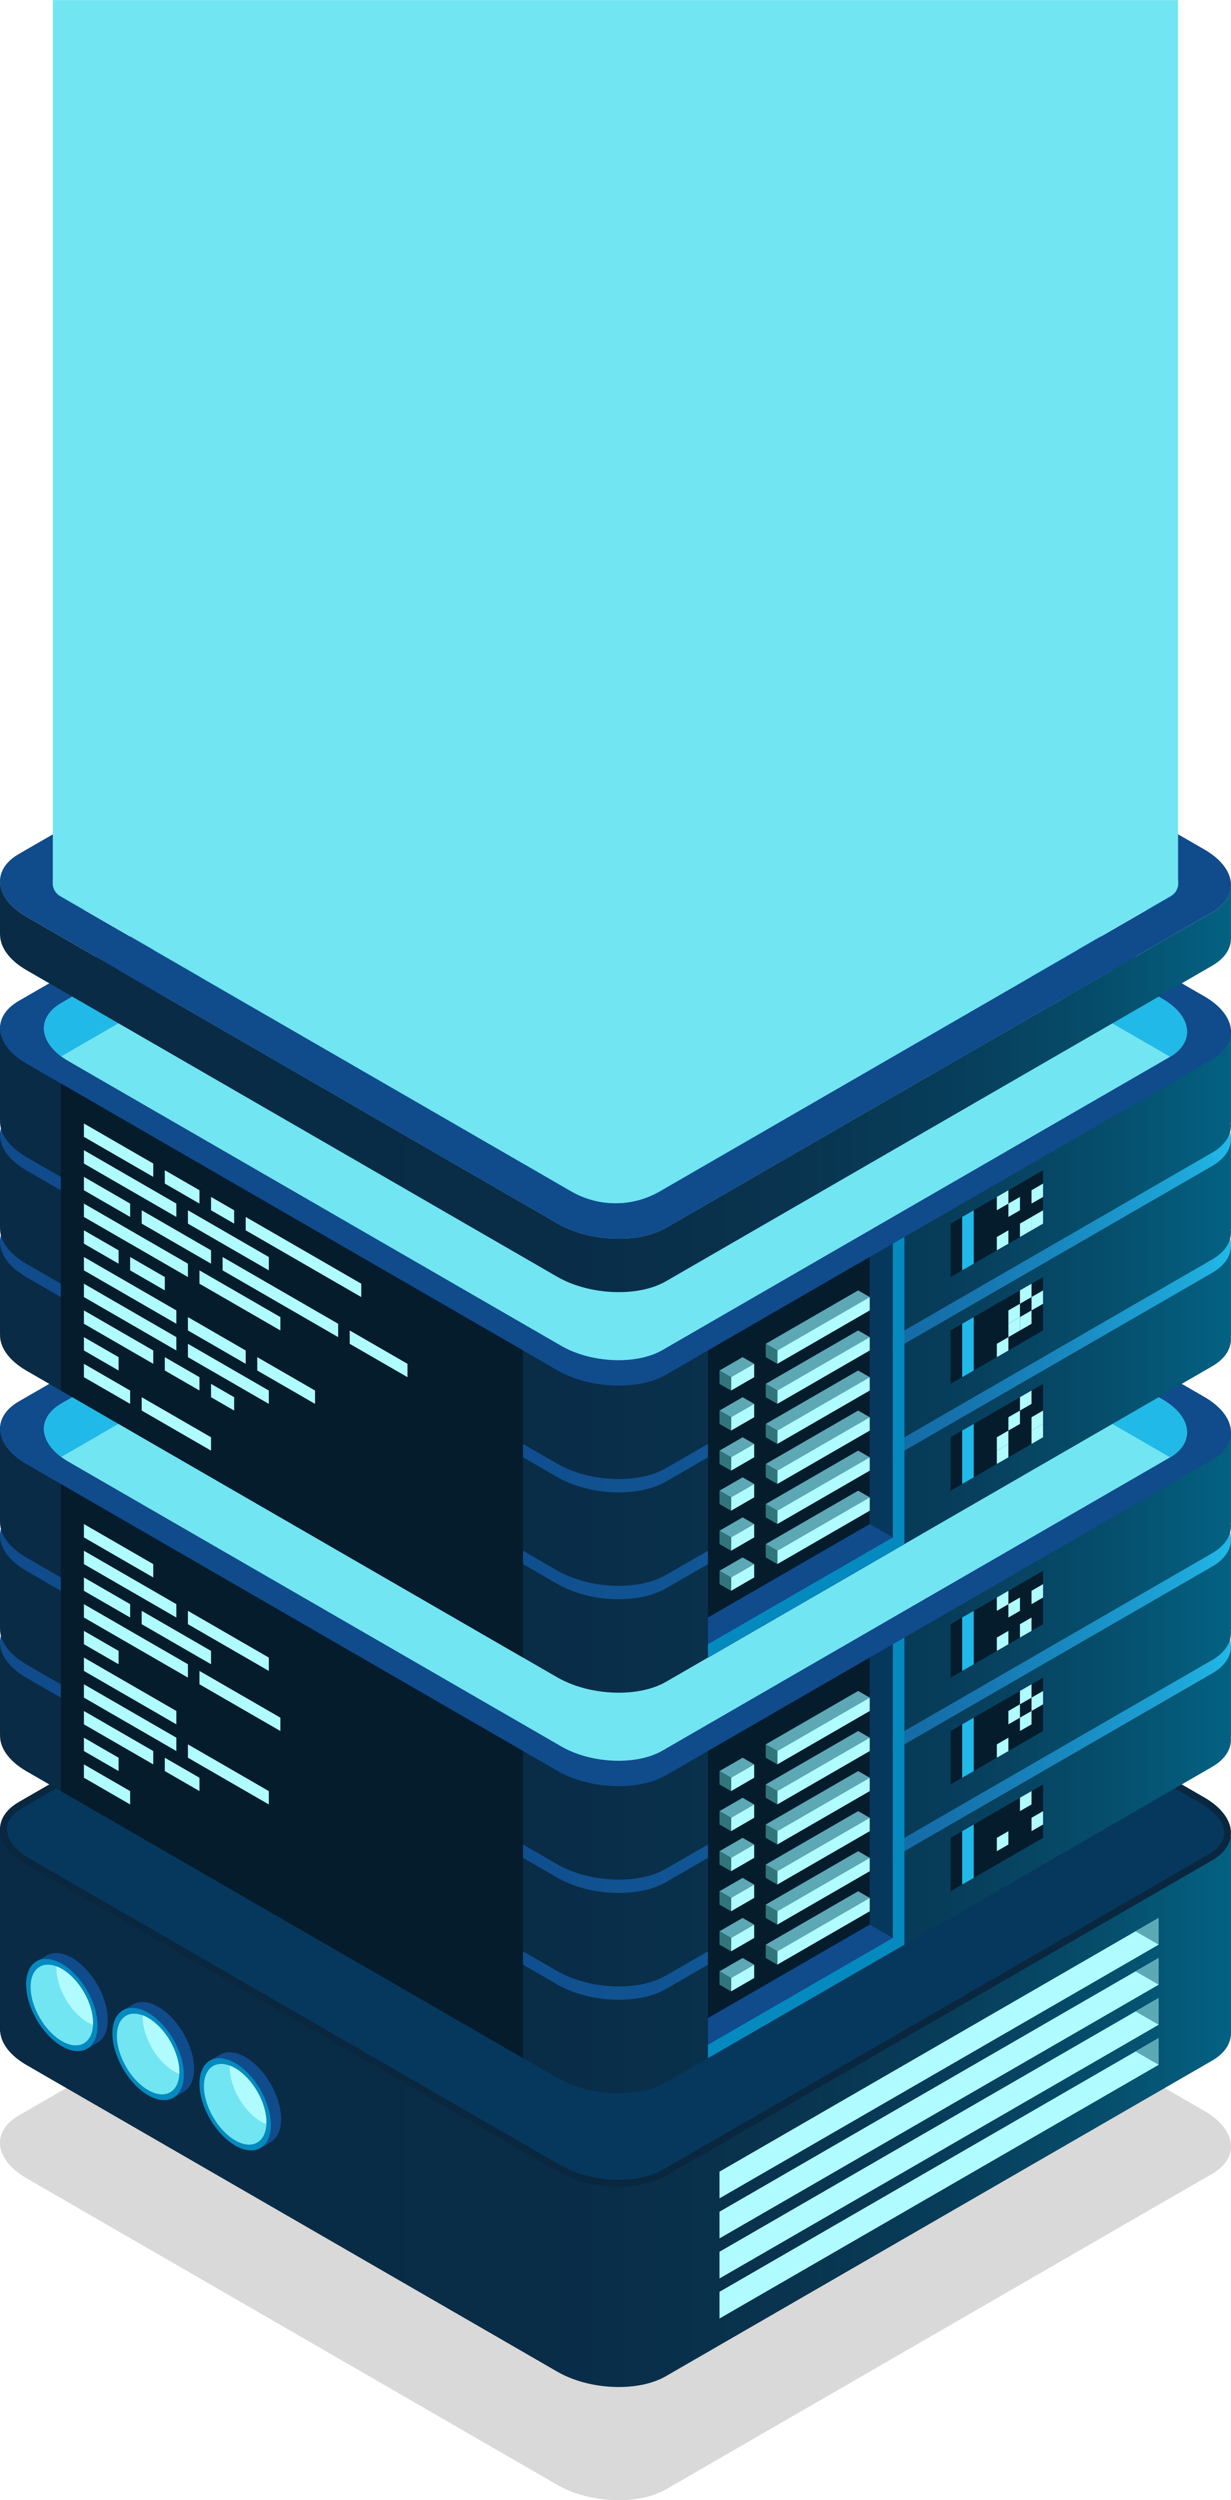 <?xml version="1.0" encoding="UTF-8"?><svg id="b" xmlns="http://www.w3.org/2000/svg" xmlns:xlink="http://www.w3.org/1999/xlink" viewBox="0 0 1367.5 2775.72"><defs><linearGradient id="d" x1="0" y1="2255.29" x2="1367.5" y2="2255.29" gradientUnits="userSpaceOnUse"><stop offset="0" stop-color="#0a2b45"/><stop offset=".44" stop-color="#092c47"/><stop offset=".63" stop-color="#09334e"/><stop offset=".78" stop-color="#073e5b"/><stop offset=".9" stop-color="#064e6c"/><stop offset="1" stop-color="#046182"/></linearGradient><linearGradient id="e" y1="1929.17" x2="1367.49" y2="1929.17" xlink:href="#d"/><linearGradient id="f" x1="0" y1="1825.41" x2="1367.49" y2="1825.41" gradientUnits="userSpaceOnUse"><stop offset="0" stop-color="#104b8c"/><stop offset=".38" stop-color="#104d8d"/><stop offset=".55" stop-color="#115493"/><stop offset=".67" stop-color="#13619e"/><stop offset=".78" stop-color="#1673ad"/><stop offset=".87" stop-color="#198ac1"/><stop offset=".96" stop-color="#1ea6d8"/><stop offset="1" stop-color="#21b9e8"/></linearGradient><linearGradient id="g" y1="1810.58" x2="1367.49" y2="1810.58" xlink:href="#d"/><linearGradient id="h" y1="1706.82" y2="1706.82" xlink:href="#f"/><linearGradient id="i" y1="1692" x2="1367.49" y2="1692" xlink:href="#d"/><clipPath id="j"><path d="M743.83,1237.51l547.39,316.04c33.16,19.15,36.77,48.15,8.05,64.73l-563.49,325.33c-28.72,16.58-78.95,14.5-112.11-4.65L76.27,1622.92c-33.16-19.15-36.77-48.15-8.05-64.73l563.49-325.33c28.72-16.58,78.95-14.5,112.11,4.65Z" style="clip-rule:evenodd; fill:none;"/></clipPath><linearGradient id="k" y1="1484.46" x2="1367.49" y2="1484.46" xlink:href="#d"/><linearGradient id="l" y1="1380.7" y2="1380.7" xlink:href="#f"/><linearGradient id="m" y1="1365.88" x2="1367.49" y2="1365.88" xlink:href="#d"/><linearGradient id="n" y1="1262.11" y2="1262.11" xlink:href="#f"/><linearGradient id="o" y1="1247.29" x2="1367.49" y2="1247.29" xlink:href="#d"/><clipPath id="p"><polygon points="786.45 1499.29 786.45 1840.23 1004.68 1714.23 966.17 1395.52 786.45 1499.29" style="clip-rule:evenodd; fill:none;"/></clipPath><clipPath id="q"><polygon points="786.45 1944 786.45 2284.94 1004.68 2158.94 966.17 1840.23 786.45 1944" style="clip-rule:evenodd; fill:none;"/></clipPath><clipPath id="r"><path d="M68.68,2185.88c19.15,11.06,34.69,37.98,34.69,60.09s-15.55,31.08-34.69,20.03c-19.15-11.06-34.7-37.98-34.7-60.09,0-15.69,7.83-24.76,19.22-24.76,4.66,0,9.92,1.52,15.48,4.73Z" style="fill:none;"/></clipPath><clipPath id="s"><path d="M164.55,2240.27c19.15,11.06,34.69,37.98,34.69,60.09s-15.54,31.08-34.69,20.03c-19.15-11.06-34.7-37.98-34.7-60.09,0-15.69,7.83-24.76,19.21-24.76,4.66,0,9.92,1.52,15.49,4.73Z" style="fill:none;"/></clipPath><clipPath id="t"><path d="M261.25,2296.1c19.15,11.06,34.69,37.98,34.69,60.09s-15.54,31.08-34.69,20.03c-19.15-11.06-34.7-37.98-34.7-60.09,0-15.69,7.83-24.76,19.22-24.76,4.66,0,9.92,1.52,15.49,4.73Z" style="fill:none;"/></clipPath><clipPath id="u"><path d="M743.83,792.8l547.39,316.04c33.16,19.15,36.77,48.15,8.05,64.73l-563.49,325.33c-28.72,16.58-78.95,14.5-112.11-4.65L76.27,1178.21c-33.16-19.15-36.77-48.15-8.05-64.73l563.49-325.33c28.72-16.58,78.95-14.5,112.11,4.65Z" style="clip-rule:evenodd; fill:none;"/></clipPath><clipPath id="v"><path d="M634.64,638.22c30.39-17.54,67.82-17.54,98.21,0,128.64,74.27,472.14,272.58,567.76,327.79,5.17,2.98,8.34,8.49,8.34,14.45s-3.17,11.47-8.34,14.45c-95.62,55.21-439.12,253.52-567.76,327.79-30.39,17.54-67.82,17.54-98.21,0-128.64-74.27-472.14-272.58-567.76-327.79-5.16-2.98-8.34-8.48-8.34-14.45s3.18-11.47,8.34-14.45c95.63-55.21,439.12-253.52,567.76-327.79Z" style="clip-rule:evenodd; fill:none;"/></clipPath><linearGradient id="w" y1="1205.06" x2="1367.49" y2="1205.06" xlink:href="#d"/><clipPath id="x"><polygon points="1287.11 2129.29 1287.11 2158.94 799.29 2440.59 799.29 2410.94 1287.11 2129.29" style="clip-rule:evenodd; fill:none;"/></clipPath><clipPath id="y"><polygon points="1287.11 2173.76 1287.11 2203.41 799.29 2485.06 799.29 2455.41 1287.11 2173.76" style="clip-rule:evenodd; fill:none;"/></clipPath><clipPath id="z"><polygon points="1287.11 2218.23 1287.11 2247.88 799.29 2529.53 799.29 2499.88 1287.11 2218.23" style="clip-rule:evenodd; fill:none;"/></clipPath><clipPath id="aa"><polygon points="1287.11 2262.7 1287.11 2292.35 799.29 2574 799.29 2544.35 1287.11 2262.7" style="clip-rule:evenodd; fill:none;"/></clipPath><linearGradient id="ac" x1="683.75" y1="1337.71" x2="683.75" y2="1.85" gradientUnits="userSpaceOnUse"><stop offset="0" stop-color="#8c8c8c"/><stop offset=".08" stop-color="#6c6c6c"/><stop offset=".2" stop-color="#4b4b4b"/><stop offset=".31" stop-color="#2f2f2f"/><stop offset=".44" stop-color="#1a1a1a"/><stop offset=".58" stop-color="#0b0b0b"/><stop offset=".75" stop-color="#020202"/><stop offset="1" stop-color="#000"/></linearGradient><mask id="ab" x="58.54" y="0" width="1250.4" height="1335.86" maskUnits="userSpaceOnUse"><path d="M58.54,0v980.46c0,5.96,3.18,11.46,8.34,14.44,95.63,55.21,439.12,253.52,567.76,327.79,30.39,17.54,67.82,17.54,98.21,0,128.64-74.27,472.14-272.58,567.76-327.79,5.17-2.98,8.34-8.48,8.34-14.44V0H58.54Z" style="fill:url(#ac); fill-rule:evenodd;"/></mask><linearGradient id="ad" x1="683.75" y1="1337.71" x2="683.75" y2="1.85" gradientUnits="userSpaceOnUse"><stop offset="0" stop-color="#72e5f2"/><stop offset=".87" stop-color="#72e5f2"/><stop offset="1" stop-color="#72e5f2"/></linearGradient></defs><g id="c"><path d="M748.45,2003.25l589.51,340.35c35.71,20.62,39.59,51.85,8.67,69.71l-606.84,350.36c-30.93,17.85-85.03,15.61-120.74-5L29.54,2418.31c-35.71-20.62-39.59-51.85-8.67-69.71l606.84-350.36c30.92-17.85,85.02-15.61,120.73,5Z" style="fill-rule:evenodd; opacity:.15;"/><path d="M1367.5,2038.59h-211.8v74.12l-407.25-235.12c-35.71-20.61-89.81-22.85-120.73-5l-432.04,249.44v-93.94H0v227.35h.17c1.02,13.03,10.9,26.54,29.38,37.21l589.5,340.35c35.71,20.62,89.81,22.86,120.74,5l606.84-350.36c12.6-7.28,19.32-16.78,20.57-26.88h.31v-222.18Z" style="fill:url(#d); fill-rule:evenodd;"/><path d="M748.45,1655.23l589.51,340.35c35.71,20.62,39.59,51.85,8.67,69.71l-606.84,350.36c-30.93,17.85-85.03,15.61-120.74-5L29.54,2070.29c-35.71-20.62-39.59-51.85-8.67-69.71l606.84-350.36c30.92-17.85,85.02-15.61,120.73,5Z" style="fill:#0a2740; fill-rule:evenodd;"/><path d="M687.34,2419.98c-23.32,0-46.8-5.84-64.44-16.02L33.4,2063.6c-16.32-9.42-25.68-21.35-25.68-32.74s9.25-19.11,17.01-23.58l606.84-350.36c12.3-7.1,29.56-11.02,48.57-11.02,23.32,0,46.81,5.84,64.44,16.02l589.51,340.35c16.32,9.42,25.68,21.36,25.68,32.75,0,11.38-9.25,19.11-17.01,23.58l-606.84,350.35c-12.31,7.11-29.56,11.02-48.58,11.02Z" style="fill:#06385e; fill-rule:evenodd;"/><path d="M1367.49,1825.41h-58.54v49.67l-560.5-323.61c-35.71-20.62-89.81-22.85-120.73-5L101.62,1850.2v-29.65H0v104.99h.07c-.78,14.16,9.2,29.28,29.47,40.98l589.5,340.35c35.71,20.62,89.81,22.86,120.74,5l606.84-350.36c15.33-8.86,22.09-21,20.66-33.51h.2v-102.61Z" style="fill:url(#e); fill-rule:evenodd;"/><path d="M748.45,1447.7l589.51,340.36c35.71,20.61,39.59,51.85,8.67,69.7l-606.84,350.36c-30.93,17.85-85.03,15.61-120.74-5L29.54,1862.76c-35.71-20.61-39.59-51.85-8.67-69.7l606.84-350.36c30.92-17.85,85.02-15.61,120.73,5Z" style="fill:url(#f); fill-rule:evenodd;"/><path d="M1367.49,1706.82h-58.54v49.66l-560.5-323.61c-35.71-20.61-89.81-22.85-120.73-5L101.62,1731.62v-29.65H0v104.99h.07c-.78,14.15,9.2,29.27,29.47,40.97l589.5,340.35c35.71,20.62,89.81,22.86,120.74,5l606.84-350.36c15.33-8.85,22.09-21,20.66-33.51h.2v-102.61Z" style="fill:url(#g); fill-rule:evenodd;"/><path d="M748.45,1329.11l589.51,340.36c35.71,20.61,39.59,51.85,8.67,69.7l-606.84,350.36c-30.93,17.85-85.03,15.61-120.74-5L29.54,1744.17c-35.71-20.61-39.59-51.85-8.67-69.7l606.84-350.36c30.92-17.85,85.02-15.61,120.73,5Z" style="fill:url(#h); fill-rule:evenodd;"/><path d="M1367.49,1588.23h-58.54v49.66l-560.5-323.61c-35.71-20.62-89.81-22.85-120.73-5L101.62,1613.03v-29.65H0v104.99h.07c-.78,14.15,9.2,29.27,29.47,40.97l589.5,340.35c35.71,20.62,89.81,22.86,120.74,5l606.84-350.36c15.33-8.85,22.09-21,20.66-33.51h.2v-102.61Z" style="fill:url(#i); fill-rule:evenodd;"/><path d="M748.45,1210.52l589.51,340.36c35.71,20.61,39.59,51.85,8.67,69.7l-606.84,350.36c-30.93,17.85-85.03,15.61-120.74-5L29.54,1625.58c-35.71-20.61-39.59-51.85-8.67-69.7l606.84-350.36c30.92-17.85,85.02-15.61,120.73,5Z" style="fill:#104b8c; fill-rule:evenodd;"/><path d="M743.83,1237.51l547.39,316.04c33.16,19.15,36.77,48.15,8.05,64.73l-563.49,325.33c-28.72,16.58-78.95,14.5-112.11-4.65L76.27,1622.92c-33.16-19.15-36.77-48.15-8.05-64.73l563.49-325.33c28.72-16.58,78.95-14.5,112.11,4.65Z" style="fill:#72e5f2; fill-rule:evenodd;"/><polygon points="581.05 1944 581.05 2284.94 67.54 1988.47 67.54 1647.52 581.05 1944" style="fill:#051c2d; fill-rule:evenodd;"/><polygon points="786.45 1944 786.45 2284.94 991.85 2166.35 991.85 1825.41 786.45 1944" style="fill:#06385e; fill-rule:evenodd;"/><polygon points="786.45 1944 786.45 2284.94 966.17 2181.17 966.17 1840.23 786.45 1944" style="fill:#051c2d; fill-rule:evenodd;"/><polygon points="953.33 1877.29 966.17 1884.7 863.47 1944 850.64 1936.58 953.33 1877.29" style="fill:#5da8b5; fill-rule:evenodd;"/><polygon points="953.33 1921.76 966.17 1929.17 863.47 1988.47 850.64 1981.05 953.33 1921.76" style="fill:#5da8b5; fill-rule:evenodd;"/><polygon points="953.33 1966.23 966.17 1973.64 863.47 2032.94 850.64 2025.53 953.33 1966.23" style="fill:#5da8b5; fill-rule:evenodd;"/><polygon points="953.33 2010.7 966.17 2018.11 863.47 2077.41 850.64 2070 953.33 2010.7" style="fill:#5da8b5; fill-rule:evenodd;"/><polygon points="953.33 2055.17 966.17 2062.58 863.47 2121.88 850.64 2114.47 953.33 2055.17" style="fill:#5da8b5; fill-rule:evenodd;"/><polygon points="953.33 2099.64 966.17 2107.05 863.47 2166.35 850.64 2158.94 953.33 2099.64" style="fill:#5da8b5; fill-rule:evenodd;"/><polygon points="824.96 1951.41 837.8 1958.82 812.12 1973.64 799.29 1966.23 824.96 1951.41" style="fill:#5da8b5; fill-rule:evenodd;"/><polygon points="824.96 1995.88 837.8 2003.29 812.12 2018.11 799.29 2010.7 824.96 1995.88" style="fill:#5da8b5; fill-rule:evenodd;"/><polygon points="824.96 2040.35 837.8 2047.76 812.12 2062.58 799.29 2055.17 824.96 2040.35" style="fill:#5da8b5; fill-rule:evenodd;"/><polygon points="824.96 2084.82 837.8 2092.23 812.12 2107.05 799.29 2099.64 824.96 2084.82" style="fill:#5da8b5; fill-rule:evenodd;"/><polygon points="824.96 2129.29 837.8 2136.7 812.12 2151.53 799.29 2144.11 824.96 2129.29" style="fill:#5da8b5; fill-rule:evenodd;"/><polygon points="824.96 2173.76 837.8 2181.17 812.12 2196 799.29 2188.58 824.96 2173.76" style="fill:#5da8b5; fill-rule:evenodd;"/><polygon points="966.17 1884.7 966.17 1899.53 863.47 1958.82 863.47 1944 966.17 1884.7" style="fill:#b0fbff; fill-rule:evenodd;"/><polygon points="966.17 1929.17 966.17 1944 863.47 2003.29 863.47 1988.47 966.17 1929.17" style="fill:#b0fbff; fill-rule:evenodd;"/><polygon points="966.17 1973.64 966.17 1988.47 863.47 2047.76 863.47 2032.94 966.17 1973.64" style="fill:#b0fbff; fill-rule:evenodd;"/><polygon points="966.17 2018.11 966.17 2032.94 863.47 2092.23 863.47 2077.41 966.17 2018.11" style="fill:#b0fbff; fill-rule:evenodd;"/><polygon points="966.17 2062.58 966.17 2077.41 863.47 2136.7 863.47 2121.88 966.17 2062.58" style="fill:#b0fbff; fill-rule:evenodd;"/><polygon points="966.17 2107.05 966.17 2121.88 863.47 2181.17 863.47 2166.35 966.17 2107.05" style="fill:#b0fbff; fill-rule:evenodd;"/><polygon points="837.8 1958.82 837.8 1973.64 812.12 1988.47 812.12 1973.64 837.8 1958.82" style="fill:#b0fbff; fill-rule:evenodd;"/><polygon points="837.8 2003.29 837.8 2018.11 812.12 2032.94 812.12 2018.11 837.8 2003.29" style="fill:#b0fbff; fill-rule:evenodd;"/><polygon points="837.8 2047.76 837.8 2062.58 812.12 2077.41 812.12 2062.58 837.8 2047.76" style="fill:#b0fbff; fill-rule:evenodd;"/><polygon points="837.8 2092.23 837.8 2107.05 812.12 2121.88 812.12 2107.05 837.8 2092.23" style="fill:#b0fbff; fill-rule:evenodd;"/><polygon points="837.8 2136.7 837.8 2151.53 812.12 2166.35 812.12 2151.53 837.8 2136.7" style="fill:#b0fbff; fill-rule:evenodd;"/><polygon points="837.8 2181.17 837.8 2196 812.12 2210.82 812.12 2196 837.8 2181.17" style="fill:#b0fbff; fill-rule:evenodd;"/><polygon points="863.47 1944 863.47 1958.82 850.64 1951.41 850.64 1936.58 863.47 1944" style="fill:#31757c; fill-rule:evenodd;"/><polygon points="863.47 1988.47 863.47 2003.29 850.64 1995.88 850.64 1981.05 863.47 1988.47" style="fill:#31757c; fill-rule:evenodd;"/><polygon points="863.47 2032.94 863.47 2047.76 850.64 2040.35 850.64 2025.53 863.47 2032.94" style="fill:#31757c; fill-rule:evenodd;"/><polygon points="863.47 2077.41 863.47 2092.23 850.64 2084.82 850.64 2070 863.47 2077.41" style="fill:#31757c; fill-rule:evenodd;"/><polygon points="863.47 2121.88 863.47 2136.7 850.64 2129.29 850.64 2114.47 863.47 2121.88" style="fill:#31757c; fill-rule:evenodd;"/><polygon points="863.47 2166.35 863.47 2181.17 850.64 2173.76 850.64 2158.94 863.47 2166.35" style="fill:#31757c; fill-rule:evenodd;"/><polygon points="812.12 1973.64 812.12 1988.47 799.29 1981.05 799.29 1966.23 812.12 1973.64" style="fill:#31757c; fill-rule:evenodd;"/><polygon points="812.12 2018.11 812.12 2032.94 799.29 2025.53 799.29 2010.7 812.12 2018.11" style="fill:#31757c; fill-rule:evenodd;"/><polygon points="812.12 2062.58 812.12 2077.41 799.29 2070 799.29 2055.17 812.12 2062.58" style="fill:#31757c; fill-rule:evenodd;"/><polygon points="812.12 2107.05 812.12 2121.88 799.29 2114.47 799.29 2099.64 812.12 2107.05" style="fill:#31757c; fill-rule:evenodd;"/><polygon points="812.12 2151.53 812.12 2166.35 799.29 2158.94 799.29 2144.11 812.12 2151.53" style="fill:#31757c; fill-rule:evenodd;"/><polygon points="812.12 2196 812.12 2210.82 799.29 2203.41 799.29 2188.58 812.12 2196" style="fill:#31757c; fill-rule:evenodd;"/><polygon points="1158.73 1743.88 1158.73 1803.17 1056.03 1862.47 1056.03 1803.17 1158.73 1743.88" style="fill:#051c2d; fill-rule:evenodd;"/><polygon points="1158.73 1862.47 1158.73 1921.76 1056.03 1981.05 1056.03 1921.76 1158.73 1862.47" style="fill:#051c2d; fill-rule:evenodd;"/><polygon points="1158.73 1981.05 1158.73 2040.35 1056.03 2099.64 1056.03 2040.35 1158.73 1981.05" style="fill:#051c2d; fill-rule:evenodd;"/><polygon points="1081.71 1788.35 1081.71 1847.64 1068.87 1855.05 1068.87 1795.76 1081.71 1788.35" style="fill:#21b9e8; fill-rule:evenodd;"/><polygon points="1081.71 1906.94 1081.71 1966.23 1068.87 1973.64 1068.87 1914.35 1081.71 1906.94" style="fill:#21b9e8; fill-rule:evenodd;"/><polygon points="1081.71 2025.53 1081.71 2084.82 1068.87 2092.23 1068.87 2032.94 1081.71 2025.53" style="fill:#21b9e8; fill-rule:evenodd;"/><polygon points="1120.22 1766.11 1120.22 1780.94 1107.38 1788.35 1107.38 1773.52 1120.22 1766.11" style="fill:#b0fbff; fill-rule:evenodd;"/><polygon points="1145.9 1899.53 1145.9 1914.35 1133.06 1921.76 1133.06 1906.94 1145.9 1899.53" style="fill:#b0fbff; fill-rule:evenodd;"/><polygon points="1145.9 1988.47 1145.9 2003.29 1133.06 2010.7 1133.06 1995.88 1145.9 1988.47" style="fill:#b0fbff; fill-rule:evenodd;"/><polygon points="1133.06 1773.52 1133.06 1788.35 1120.22 1795.76 1120.22 1780.94 1133.06 1773.52" style="fill:#b0fbff; fill-rule:evenodd;"/><polygon points="1133.06 1892.11 1133.06 1906.94 1120.22 1914.35 1120.22 1899.53 1133.06 1892.11" style="fill:#b0fbff; fill-rule:evenodd;"/><polygon points="1158.73 1758.7 1158.73 1773.52 1145.9 1780.94 1145.9 1766.11 1158.73 1758.7" style="fill:#b0fbff; fill-rule:evenodd;"/><polygon points="1158.73 1877.29 1158.73 1892.11 1145.9 1899.53 1145.9 1884.7 1158.73 1877.29" style="fill:#b0fbff; fill-rule:evenodd;"/><polygon points="1120.22 2032.94 1120.22 2047.76 1107.38 2055.17 1107.38 2040.35 1120.22 2032.94" style="fill:#b0fbff; fill-rule:evenodd;"/><polygon points="1120.22 1810.58 1120.22 1825.41 1107.38 1832.82 1107.38 1818 1120.22 1810.58" style="fill:#b0fbff; fill-rule:evenodd;"/><polygon points="1120.22 1929.17 1120.22 1944 1107.38 1951.41 1107.38 1936.58 1120.22 1929.17" style="fill:#b0fbff; fill-rule:evenodd;"/><polygon points="1145.9 1795.76 1145.9 1810.58 1133.06 1818 1133.06 1803.17 1145.9 1795.76" style="fill:#b0fbff; fill-rule:evenodd;"/><polygon points="1158.73 2010.7 1158.73 2025.53 1145.9 2032.94 1145.9 2018.11 1158.73 2010.7" style="fill:#b0fbff; fill-rule:evenodd;"/><polygon points="1145.9 1869.88 1145.9 1884.7 1133.06 1892.11 1133.06 1877.29 1145.9 1869.88" style="fill:#b0fbff; fill-rule:evenodd;"/><polygon points="170.24 1736.47 170.24 1751.29 93.22 1706.82 93.22 1692 170.24 1736.47" style="fill:#b0fbff; fill-rule:evenodd;"/><polygon points="170.24 1944 170.24 1958.82 93.22 1914.35 93.22 1899.53 170.24 1944" style="fill:#b0fbff; fill-rule:evenodd;"/><polygon points="221.59 1973.64 221.59 1988.47 183.08 1966.23 183.08 1951.41 221.59 1973.64" style="fill:#b0fbff; fill-rule:evenodd;"/><polygon points="195.92 1780.94 195.92 1795.76 93.22 1736.47 93.22 1721.64 195.92 1780.94" style="fill:#b0fbff; fill-rule:evenodd;"/><polygon points="195.92 1929.17 195.92 1944 93.22 1884.7 93.22 1869.88 195.92 1929.17" style="fill:#b0fbff; fill-rule:evenodd;"/><polygon points="298.62 1840.23 298.62 1855.05 208.76 1803.17 208.76 1788.35 298.62 1840.23" style="fill:#b0fbff; fill-rule:evenodd;"/><polygon points="298.62 1988.47 298.62 2003.29 208.76 1951.41 208.76 1936.58 298.62 1988.47" style="fill:#b0fbff; fill-rule:evenodd;"/><polygon points="144.57 1780.94 144.57 1795.76 93.22 1766.11 93.22 1751.29 144.57 1780.94" style="fill:#b0fbff; fill-rule:evenodd;"/><polygon points="144.57 1988.47 144.57 2003.29 93.22 1973.64 93.22 1958.82 144.57 1988.47" style="fill:#b0fbff; fill-rule:evenodd;"/><polygon points="234.43 1832.82 234.43 1847.64 157.41 1803.17 157.41 1788.35 234.43 1832.82" style="fill:#b0fbff; fill-rule:evenodd;"/><polygon points="208.76 1847.64 208.76 1862.47 93.22 1795.76 93.22 1780.94 208.76 1847.64" style="fill:#b0fbff; fill-rule:evenodd;"/><polygon points="311.46 1906.94 311.46 1921.76 221.59 1869.88 221.59 1855.05 311.46 1906.94" style="fill:#b0fbff; fill-rule:evenodd;"/><polygon points="131.73 1832.82 131.73 1847.64 93.22 1825.41 93.22 1810.58 131.73 1832.82" style="fill:#b0fbff; fill-rule:evenodd;"/><polygon points="131.73 1951.41 131.73 1966.23 93.22 1944 93.22 1929.17 131.73 1951.41" style="fill:#b0fbff; fill-rule:evenodd;"/><polygon points="195.92 1899.53 195.92 1914.35 93.22 1855.05 93.22 1840.23 195.92 1899.53" style="fill:#b0fbff; fill-rule:evenodd;"/><g style="clip-path:url(#j);"><path d="M1367.3,1597.58l-54.51-31.47v-.42l-629.04-363.18L58.54,1563.47v.2l-132.41,76.45v59.29l702.84-405.79c37.36-15.64,72.86-15.66,107.24-1.11l631.09,364.36v-59.3Z" style="fill:#21b9e8; fill-rule:evenodd;"/></g><path d="M1367.49,1380.7h-58.54v49.66l-560.5-323.61c-35.71-20.61-89.81-22.85-120.73-5L101.62,1405.5v-29.65H0v104.99h.07c-.78,14.15,9.2,29.27,29.47,40.97l589.5,340.36c35.71,20.61,89.81,22.85,120.74,5l606.84-350.36c15.33-8.85,22.09-21,20.66-33.51h.2v-102.61Z" style="fill:url(#k); fill-rule:evenodd;"/><path d="M748.45,1002.99l589.51,340.36c35.71,20.61,39.59,51.85,8.67,69.7l-606.84,350.36c-30.93,17.85-85.03,15.61-120.74-5L29.54,1418.05c-35.71-20.61-39.59-51.85-8.67-69.7l606.84-350.36c30.92-17.85,85.02-15.61,120.73,5Z" style="fill:url(#l); fill-rule:evenodd;"/><path d="M1367.49,1262.11h-58.54v49.66l-560.5-323.61c-35.71-20.61-89.81-22.85-120.73-5L101.62,1286.91v-29.65H0v104.99h.07c-.78,14.15,9.2,29.27,29.47,40.97l589.5,340.36c35.71,20.61,89.81,22.85,120.74,5l606.84-350.36c15.33-8.85,22.09-21,20.66-33.51h.2v-102.61Z" style="fill:url(#m); fill-rule:evenodd;"/><path d="M748.45,884.4l589.51,340.36c35.71,20.61,39.59,51.85,8.67,69.7l-606.84,350.36c-30.93,17.85-85.03,15.61-120.74-5L29.54,1299.46c-35.71-20.61-39.59-51.85-8.67-69.7l606.84-350.36c30.92-17.85,85.02-15.61,120.73,5Z" style="fill:url(#n); fill-rule:evenodd;"/><path d="M1367.49,1143.52h-58.54v49.66l-560.5-323.61c-35.71-20.61-89.81-22.85-120.73-5L101.62,1168.32v-29.65H0v104.99h.07c-.78,14.15,9.2,29.27,29.47,40.97l589.5,340.36c35.71,20.62,89.81,22.85,120.74,5l606.84-350.36c15.33-8.85,22.09-21,20.66-33.51h.2v-102.61Z" style="fill:url(#o); fill-rule:evenodd;"/><path d="M748.45,765.82l589.51,340.36c35.71,20.61,39.59,51.85,8.67,69.7l-606.84,350.36c-30.93,17.85-85.03,15.61-120.74-5L29.54,1180.88c-35.71-20.61-39.59-51.85-8.67-69.7l606.84-350.36c30.92-17.85,85.02-15.61,120.73,5Z" style="fill:#104b8c; fill-rule:evenodd;"/><path d="M743.83,792.8l547.39,316.04c33.16,19.15,36.77,48.15,8.05,64.73l-563.49,325.33c-28.72,16.58-78.95,14.5-112.11-4.65L76.27,1178.21c-33.16-19.15-36.77-48.15-8.05-64.73l563.49-325.33c28.72-16.58,78.95-14.5,112.11,4.65Z" style="fill:#72e5f2; fill-rule:evenodd;"/><polygon points="581.05 1499.29 581.05 1840.23 67.54 1543.76 67.54 1202.82 581.05 1499.29" style="fill:#051c2d; fill-rule:evenodd;"/><polygon points="786.45 1499.29 786.45 1840.23 991.85 1721.64 991.85 1380.7 786.45 1499.29" style="fill:#06385e; fill-rule:evenodd;"/><polygon points="786.45 1499.29 786.45 1840.23 966.17 1736.47 966.17 1395.52 786.45 1499.29" style="fill:#051c2d; fill-rule:evenodd;"/><polygon points="953.33 1432.58 966.17 1439.99 863.47 1499.29 850.64 1491.88 953.33 1432.58" style="fill:#5da8b5; fill-rule:evenodd;"/><polygon points="953.33 1477.05 966.17 1484.47 863.47 1543.76 850.64 1536.35 953.33 1477.05" style="fill:#5da8b5; fill-rule:evenodd;"/><polygon points="953.33 1521.52 966.17 1528.94 863.47 1588.23 850.64 1580.82 953.33 1521.52" style="fill:#5da8b5; fill-rule:evenodd;"/><polygon points="953.33 1565.99 966.17 1573.41 863.47 1632.7 850.64 1625.29 953.33 1565.99" style="fill:#5da8b5; fill-rule:evenodd;"/><polygon points="953.33 1610.47 966.17 1617.88 863.47 1677.17 850.64 1669.76 953.33 1610.47" style="fill:#5da8b5; fill-rule:evenodd;"/><polygon points="953.33 1654.94 966.17 1662.35 863.47 1721.64 850.64 1714.23 953.33 1654.94" style="fill:#5da8b5; fill-rule:evenodd;"/><polygon points="824.96 1506.7 837.8 1514.11 812.12 1528.94 799.29 1521.52 824.96 1506.7" style="fill:#5da8b5; fill-rule:evenodd;"/><polygon points="824.96 1551.17 837.8 1558.58 812.12 1573.41 799.29 1565.99 824.96 1551.17" style="fill:#5da8b5; fill-rule:evenodd;"/><polygon points="824.96 1595.64 837.8 1603.05 812.12 1617.88 799.29 1610.47 824.96 1595.64" style="fill:#5da8b5; fill-rule:evenodd;"/><polygon points="824.96 1640.11 837.8 1647.52 812.12 1662.35 799.29 1654.94 824.96 1640.11" style="fill:#5da8b5; fill-rule:evenodd;"/><polygon points="824.96 1684.58 837.8 1692 812.12 1706.82 799.29 1699.41 824.96 1684.58" style="fill:#5da8b5; fill-rule:evenodd;"/><polygon points="824.96 1729.05 837.8 1736.47 812.12 1751.29 799.29 1743.88 824.96 1729.05" style="fill:#5da8b5; fill-rule:evenodd;"/><polygon points="966.17 1439.99 966.17 1454.82 863.47 1514.11 863.47 1499.29 966.17 1439.99" style="fill:#b0fbff; fill-rule:evenodd;"/><polygon points="966.17 1484.47 966.17 1499.29 863.47 1558.58 863.47 1543.76 966.17 1484.47" style="fill:#b0fbff; fill-rule:evenodd;"/><polygon points="966.17 1528.94 966.17 1543.76 863.47 1603.05 863.47 1588.23 966.17 1528.94" style="fill:#b0fbff; fill-rule:evenodd;"/><polygon points="966.17 1573.41 966.17 1588.23 863.47 1647.52 863.47 1632.7 966.17 1573.41" style="fill:#b0fbff; fill-rule:evenodd;"/><polygon points="966.17 1617.88 966.17 1632.7 863.47 1692 863.47 1677.17 966.17 1617.88" style="fill:#b0fbff; fill-rule:evenodd;"/><polygon points="966.17 1662.35 966.17 1677.17 863.47 1736.47 863.47 1721.64 966.17 1662.35" style="fill:#b0fbff; fill-rule:evenodd;"/><polygon points="837.8 1514.11 837.8 1528.94 812.12 1543.76 812.12 1528.94 837.8 1514.11" style="fill:#b0fbff; fill-rule:evenodd;"/><polygon points="837.8 1558.58 837.8 1573.41 812.12 1588.23 812.12 1573.41 837.8 1558.58" style="fill:#b0fbff; fill-rule:evenodd;"/><polygon points="837.8 1603.05 837.8 1617.88 812.12 1632.7 812.12 1617.88 837.8 1603.05" style="fill:#b0fbff; fill-rule:evenodd;"/><polygon points="837.8 1647.52 837.8 1662.35 812.12 1677.17 812.12 1662.35 837.8 1647.52" style="fill:#b0fbff; fill-rule:evenodd;"/><polygon points="837.8 1692 837.8 1706.82 812.12 1721.64 812.12 1706.82 837.8 1692" style="fill:#b0fbff; fill-rule:evenodd;"/><polygon points="837.8 1736.47 837.8 1751.29 812.12 1766.11 812.12 1751.29 837.8 1736.47" style="fill:#b0fbff; fill-rule:evenodd;"/><polygon points="863.47 1499.29 863.47 1514.11 850.64 1506.7 850.64 1491.88 863.47 1499.29" style="fill:#31757c; fill-rule:evenodd;"/><polygon points="863.47 1543.76 863.47 1558.58 850.64 1551.17 850.64 1536.35 863.47 1543.76" style="fill:#31757c; fill-rule:evenodd;"/><polygon points="863.47 1588.23 863.47 1603.05 850.64 1595.64 850.64 1580.82 863.47 1588.23" style="fill:#31757c; fill-rule:evenodd;"/><polygon points="863.47 1632.7 863.47 1647.52 850.64 1640.11 850.64 1625.29 863.47 1632.7" style="fill:#31757c; fill-rule:evenodd;"/><polygon points="863.47 1677.17 863.47 1692 850.64 1684.58 850.64 1669.76 863.47 1677.17" style="fill:#31757c; fill-rule:evenodd;"/><polygon points="863.47 1721.64 863.47 1736.47 850.64 1729.05 850.64 1714.23 863.47 1721.64" style="fill:#31757c; fill-rule:evenodd;"/><polygon points="812.12 1528.94 812.12 1543.76 799.29 1536.35 799.29 1521.52 812.12 1528.94" style="fill:#31757c; fill-rule:evenodd;"/><polygon points="812.12 1573.41 812.12 1588.23 799.29 1580.82 799.29 1565.99 812.12 1573.41" style="fill:#31757c; fill-rule:evenodd;"/><polygon points="812.12 1617.88 812.12 1632.7 799.29 1625.29 799.29 1610.47 812.12 1617.88" style="fill:#31757c; fill-rule:evenodd;"/><polygon points="812.12 1662.35 812.12 1677.17 799.29 1669.76 799.29 1654.94 812.12 1662.35" style="fill:#31757c; fill-rule:evenodd;"/><polygon points="812.12 1706.82 812.12 1721.64 799.29 1714.23 799.29 1699.41 812.12 1706.82" style="fill:#31757c; fill-rule:evenodd;"/><polygon points="812.12 1751.29 812.12 1766.11 799.29 1758.7 799.29 1743.88 812.12 1751.29" style="fill:#31757c; fill-rule:evenodd;"/><polygon points="1158.73 1299.17 1158.73 1358.46 1056.03 1417.76 1056.03 1358.46 1158.73 1299.17" style="fill:#051c2d; fill-rule:evenodd;"/><polygon points="1158.73 1417.76 1158.73 1477.05 1056.03 1536.35 1056.03 1477.05 1158.73 1417.76" style="fill:#051c2d; fill-rule:evenodd;"/><polygon points="1158.73 1536.35 1158.73 1595.64 1056.03 1654.94 1056.03 1595.64 1158.73 1536.35" style="fill:#051c2d; fill-rule:evenodd;"/><polygon points="1081.71 1343.64 1081.71 1402.94 1068.87 1410.35 1068.87 1351.05 1081.71 1343.64" style="fill:#21b9e8; fill-rule:evenodd;"/><polygon points="1081.71 1462.23 1081.71 1521.52 1068.87 1528.94 1068.87 1469.64 1081.71 1462.23" style="fill:#21b9e8; fill-rule:evenodd;"/><polygon points="1081.71 1580.82 1081.71 1640.11 1068.87 1647.52 1068.87 1588.23 1081.71 1580.82" style="fill:#21b9e8; fill-rule:evenodd;"/><polygon points="1120.22 1321.41 1120.22 1336.23 1107.38 1343.64 1107.38 1328.82 1120.22 1321.41" style="fill:#b0fbff; fill-rule:evenodd;"/><polygon points="1145.9 1454.82 1145.9 1469.64 1133.06 1477.05 1133.06 1462.23 1145.9 1454.82" style="fill:#b0fbff; fill-rule:evenodd;"/><polygon points="1145.9 1543.76 1145.9 1558.58 1133.06 1565.99 1133.06 1551.17 1145.9 1543.76" style="fill:#b0fbff; fill-rule:evenodd;"/><polygon points="1133.06 1328.82 1133.06 1343.64 1120.22 1351.05 1120.22 1336.23 1133.06 1328.82" style="fill:#b0fbff; fill-rule:evenodd;"/><polygon points="1133.06 1447.41 1133.06 1462.23 1120.22 1469.64 1120.22 1454.82 1133.06 1447.41" style="fill:#b0fbff; fill-rule:evenodd;"/><g style="clip-path:url(#p);"><polygon points="966.17 1692 1004.68 1714.23 786.45 1840.23 747.93 1818 966.17 1692" style="fill:#104b8c; fill-rule:evenodd;"/></g><g style="clip-path:url(#q);"><polygon points="966.17 2136.7 1004.68 2158.94 786.45 2284.94 747.93 2262.7 966.17 2136.7" style="fill:#104b8c; fill-rule:evenodd;"/></g><polygon points="1133.06 1565.99 1133.06 1580.82 1120.22 1588.23 1120.22 1573.41 1133.06 1565.99" style="fill:#b0fbff; fill-rule:evenodd;"/><polygon points="1158.73 1313.99 1158.73 1328.82 1145.9 1336.23 1145.9 1321.41 1158.73 1313.99" style="fill:#b0fbff; fill-rule:evenodd;"/><polygon points="1158.73 1432.58 1158.73 1447.41 1145.9 1454.82 1145.9 1439.99 1158.73 1432.58" style="fill:#b0fbff; fill-rule:evenodd;"/><polygon points="1120.22 1588.23 1120.22 1603.05 1107.38 1610.47 1107.38 1595.64 1120.22 1588.23" style="fill:#b0fbff; fill-rule:evenodd;"/><polygon points="1120.22 1365.88 1120.22 1380.7 1107.38 1388.11 1107.38 1373.29 1120.22 1365.88" style="fill:#b0fbff; fill-rule:evenodd;"/><polygon points="1120.22 1484.47 1120.22 1499.29 1107.38 1506.7 1107.38 1491.88 1120.22 1484.47" style="fill:#b0fbff; fill-rule:evenodd;"/><polygon points="1120.22 1603.05 1120.22 1617.88 1107.38 1625.29 1107.38 1610.47 1120.22 1603.05" style="fill:#b0fbff; fill-rule:evenodd;"/><polygon points="1145.9 1351.05 1145.9 1365.88 1133.06 1373.29 1133.06 1358.46 1145.9 1351.05" style="fill:#b0fbff; fill-rule:evenodd;"/><polygon points="1133.06 1462.23 1133.06 1477.05 1120.22 1484.47 1120.22 1469.64 1133.06 1462.23" style="fill:#b0fbff; fill-rule:evenodd;"/><polygon points="1158.73 1565.99 1158.73 1580.82 1145.9 1588.23 1145.9 1573.41 1158.73 1565.99" style="fill:#b0fbff; fill-rule:evenodd;"/><polygon points="1158.73 1343.64 1158.73 1358.46 1145.9 1365.88 1145.9 1351.05 1158.73 1343.64" style="fill:#b0fbff; fill-rule:evenodd;"/><polygon points="1145.9 1425.17 1145.9 1439.99 1133.06 1447.41 1133.06 1432.58 1145.9 1425.17" style="fill:#b0fbff; fill-rule:evenodd;"/><polygon points="1158.73 1580.82 1158.73 1595.64 1145.9 1603.05 1145.9 1588.23 1158.73 1580.82" style="fill:#b0fbff; fill-rule:evenodd;"/><polygon points="170.24 1291.76 170.24 1306.58 93.22 1262.11 93.22 1247.29 170.24 1291.76" style="fill:#b0fbff; fill-rule:evenodd;"/><polygon points="170.24 1499.29 170.24 1514.11 93.22 1469.64 93.22 1454.82 170.24 1499.29" style="fill:#b0fbff; fill-rule:evenodd;"/><polygon points="221.59 1321.41 221.59 1336.23 183.08 1313.99 183.08 1299.17 221.59 1321.41" style="fill:#b0fbff; fill-rule:evenodd;"/><polygon points="221.59 1528.94 221.59 1543.76 183.08 1521.52 183.08 1506.7 221.59 1528.94" style="fill:#b0fbff; fill-rule:evenodd;"/><polygon points="260.11 1343.64 260.11 1358.46 234.43 1343.64 234.43 1328.82 260.11 1343.64" style="fill:#b0fbff; fill-rule:evenodd;"/><polygon points="260.11 1551.17 260.11 1565.99 234.43 1551.17 234.43 1536.35 260.11 1551.17" style="fill:#b0fbff; fill-rule:evenodd;"/><polygon points="401.32 1425.17 401.32 1439.99 272.94 1365.88 272.94 1351.05 401.32 1425.17" style="fill:#b0fbff; fill-rule:evenodd;"/><polygon points="195.92 1336.23 195.92 1351.05 93.22 1291.76 93.22 1276.94 195.92 1336.23" style="fill:#b0fbff; fill-rule:evenodd;"/><polygon points="195.92 1484.47 195.92 1499.29 93.22 1439.99 93.22 1425.17 195.92 1484.47" style="fill:#b0fbff; fill-rule:evenodd;"/><polygon points="298.62 1395.52 298.62 1410.35 208.76 1358.46 208.76 1343.64 298.62 1395.52" style="fill:#b0fbff; fill-rule:evenodd;"/><polygon points="298.62 1543.76 298.62 1558.58 208.76 1506.7 208.76 1491.88 298.62 1543.76" style="fill:#b0fbff; fill-rule:evenodd;"/><polygon points="144.57 1336.23 144.57 1351.05 93.22 1321.41 93.22 1306.58 144.57 1336.23" style="fill:#b0fbff; fill-rule:evenodd;"/><polygon points="144.57 1543.76 144.57 1558.58 93.22 1528.94 93.22 1514.11 144.57 1543.76" style="fill:#b0fbff; fill-rule:evenodd;"/><polygon points="234.43 1388.11 234.43 1402.94 157.41 1358.46 157.41 1343.64 234.43 1388.11" style="fill:#b0fbff; fill-rule:evenodd;"/><polygon points="234.43 1595.64 234.43 1610.47 157.41 1565.99 157.41 1551.17 234.43 1595.64" style="fill:#b0fbff; fill-rule:evenodd;"/><polygon points="375.65 1469.64 375.65 1484.47 247.27 1410.35 247.27 1395.52 375.65 1469.64" style="fill:#b0fbff; fill-rule:evenodd;"/><polygon points="452.67 1514.11 452.67 1528.94 388.48 1491.88 388.48 1477.05 452.67 1514.11" style="fill:#b0fbff; fill-rule:evenodd;"/><polygon points="208.76 1402.94 208.76 1417.76 93.22 1351.05 93.22 1336.23 208.76 1402.94" style="fill:#b0fbff; fill-rule:evenodd;"/><polygon points="311.46 1462.23 311.46 1477.05 221.59 1425.17 221.59 1410.35 311.46 1462.23" style="fill:#b0fbff; fill-rule:evenodd;"/><polygon points="131.73 1388.11 131.73 1402.94 93.22 1380.7 93.22 1365.88 131.73 1388.11" style="fill:#b0fbff; fill-rule:evenodd;"/><polygon points="183.08 1417.76 183.08 1432.58 144.57 1410.35 144.57 1395.52 183.08 1417.76" style="fill:#b0fbff; fill-rule:evenodd;"/><polygon points="131.73 1506.7 131.73 1521.52 93.22 1499.29 93.22 1484.47 131.73 1506.7" style="fill:#b0fbff; fill-rule:evenodd;"/><polygon points="195.92 1454.82 195.92 1469.64 93.22 1410.35 93.22 1395.52 195.92 1454.82" style="fill:#b0fbff; fill-rule:evenodd;"/><polygon points="272.94 1499.29 272.94 1514.11 208.76 1477.05 208.76 1462.23 272.94 1499.29" style="fill:#b0fbff; fill-rule:evenodd;"/><polygon points="349.97 1543.76 349.97 1558.58 285.78 1521.52 285.78 1506.7 349.97 1543.76" style="fill:#b0fbff; fill-rule:evenodd;"/><polygon points="991.85 1706.82 991.85 1721.64 786.45 1840.23 786.45 1825.41 991.85 1706.82" style="fill:#048abf; fill-rule:evenodd;"/><polygon points="991.85 2151.53 991.85 2166.35 786.45 2284.94 786.45 2270.11 991.85 2151.53" style="fill:#048abf; fill-rule:evenodd;"/><path d="M41.51,2186.61l-.9.52v-9.71l11.42-6.6.46-.26v.05c7.14-3.87,16.85-3.2,27.57,2.98,21.88,12.64,39.64,43.41,39.64,68.68,0,12.63-4.44,21.52-11.62,25.66l-11.89,6.86v-4.31c-4.94-.3-10.39-2-16.14-5.32-21.89-12.63-39.65-43.4-39.65-68.67,0-3.62.4-6.89,1.09-9.87" style="fill:#104b8c; fill-rule:evenodd;"/><path d="M68.68,2180.16c-21.89-12.63-39.65-2.38-39.65,22.89s17.76,56.04,39.65,68.68c21.89,12.63,39.65,2.38,39.65-22.89s-17.77-56.04-39.65-68.68" style="fill:#048abf; fill-rule:evenodd;"/><path d="M68.68,2185.89c-19.15-11.06-34.69-2.08-34.69,20.03s15.55,49.04,34.69,60.09c19.15,11.06,34.69,2.08,34.69-20.03s-15.55-49.04-34.69-60.09" style="fill:#72e5f2; fill-rule:evenodd;"/><g style="clip-path:url(#r);"><path d="M97.36,2164.99c-19.15-11.06-34.69-2.08-34.69,20.03s15.55,49.04,34.69,60.09c19.15,11.06,34.69,2.08,34.69-20.03s-15.54-49.04-34.69-60.09" style="fill:#b0fbff; fill-rule:evenodd;"/></g><path d="M137.38,2241l-.9.52v-9.71l11.42-6.6.46-.26v.05c7.14-3.87,16.85-3.2,27.57,2.98,21.88,12.64,39.64,43.41,39.64,68.68,0,12.63-4.44,21.52-11.62,25.66l-11.89,6.86v-4.31c-4.94-.3-10.39-2-16.14-5.32-21.89-12.63-39.65-43.4-39.65-68.67,0-3.62.4-6.89,1.09-9.87" style="fill:#104b8c; fill-rule:evenodd;"/><path d="M164.55,2234.55c-21.89-12.63-39.65-2.38-39.65,22.89s17.77,56.04,39.65,68.68c21.89,12.63,39.65,2.38,39.65-22.89s-17.76-56.04-39.65-68.68" style="fill:#048abf; fill-rule:evenodd;"/><path d="M164.55,2240.28c-19.15-11.06-34.69-2.08-34.69,20.03s15.54,49.04,34.69,60.09c19.15,11.06,34.69,2.08,34.69-20.03s-15.55-49.04-34.69-60.09" style="fill:#72e5f2; fill-rule:evenodd;"/><g style="clip-path:url(#s);"><path d="M193.23,2219.38c-19.15-11.06-34.69-2.08-34.69,20.03s15.55,49.04,34.69,60.09c19.15,11.06,34.69,2.08,34.69-20.03s-15.55-49.04-34.69-60.09" style="fill:#b0fbff; fill-rule:evenodd;"/></g><path d="M234.08,2296.83l-.9.52v-9.71l11.42-6.6.46-.26v.05c7.14-3.87,16.85-3.2,27.57,2.98,21.88,12.64,39.64,43.41,39.64,68.68,0,12.63-4.44,21.52-11.62,25.66l-11.89,6.86v-4.31c-4.94-.3-10.39-2-16.14-5.32-21.89-12.63-39.65-43.41-39.65-68.67,0-3.62.4-6.89,1.09-9.87" style="fill:#104b8c; fill-rule:evenodd;"/><path d="M261.25,2290.38c-21.89-12.63-39.65-2.38-39.65,22.89s17.77,56.04,39.65,68.68c21.89,12.63,39.65,2.38,39.65-22.89s-17.77-56.04-39.65-68.68" style="fill:#048abf; fill-rule:evenodd;"/><path d="M261.25,2296.1c-19.15-11.06-34.69-2.08-34.69,20.03s15.55,49.04,34.69,60.09c19.15,11.06,34.69,2.08,34.69-20.03s-15.54-49.04-34.69-60.09" style="fill:#72e5f2; fill-rule:evenodd;"/><g style="clip-path:url(#t);"><path d="M289.93,2275.21c-19.15-11.06-34.69-2.08-34.69,20.03s15.54,49.04,34.69,60.09c19.15,11.06,34.69,2.08,34.69-20.03s-15.54-49.04-34.69-60.09" style="fill:#b0fbff; fill-rule:evenodd;"/></g><polygon points="1287.11 2129.29 1287.11 2158.94 799.29 2440.59 799.29 2410.94 1287.11 2129.29" style="fill:#b0fbff; fill-rule:evenodd;"/><polygon points="1287.11 2173.76 1287.11 2203.41 799.29 2485.06 799.29 2455.41 1287.11 2173.76" style="fill:#b0fbff; fill-rule:evenodd;"/><polygon points="1287.11 2218.23 1287.11 2247.88 799.29 2529.53 799.29 2499.88 1287.11 2218.23" style="fill:#b0fbff; fill-rule:evenodd;"/><polygon points="1287.11 2262.7 1287.11 2292.35 799.29 2574 799.29 2544.35 1287.11 2262.7" style="fill:#b0fbff; fill-rule:evenodd;"/><g style="clip-path:url(#u);"><path d="M1367.3,1152.87l-54.51-31.47v-.42l-629.04-363.18L58.54,1118.76v.2l-132.41,76.45v59.29l702.84-405.79c37.36-15.64,72.86-15.66,107.24-1.11l631.09,364.36v-59.3Z" style="fill:#21b9e8; fill-rule:evenodd;"/></g><g style="clip-path:url(#v);"><path d="M1312.79,973.05l-629.04-363.18L58.54,970.84v59.29l569.47-328.79h0c38.51-16.38,75.04-16.24,110.4-.61l574.38,331.61v-59.29Z" style="fill:#21b9e8; fill-rule:evenodd;"/></g><path d="M1337.95,943.11l-589.51-340.36c-35.71-20.61-89.81-22.85-120.73-5L20.88,948.11c-30.93,17.85-27.04,49.09,8.67,69.7l589.5,340.36c35.71,20.62,89.81,22.85,120.74,5l606.84-350.36c30.92-17.85,27.04-49.09-8.67-69.7ZM1300.61,994.91c-95.62,55.21-439.12,253.52-567.76,327.79-30.39,17.54-67.82,17.54-98.21,0-128.64-74.27-472.14-272.58-567.76-327.79-5.16-2.98-8.34-8.48-8.34-14.44s3.18-11.47,8.34-14.45c95.63-55.21,439.12-253.52,567.76-327.79,30.39-17.54,67.82-17.54,98.21,0,128.64,74.27,472.14,272.58,567.76,327.79,5.17,2.98,8.34,8.49,8.34,14.45s-3.17,11.46-8.34,14.44Z" style="fill:#104b8c; fill-rule:evenodd;"/><path d="M1367.33,980.47c.88,12.1-5.85,23.77-20.71,32.35l-606.84,350.36c-30.93,17.85-85.03,15.61-120.74-5L29.54,1017.82c-20.86-12.04-30.77-27.7-29.32-42.21h-.23v62.45h.09c.18,13.59,10.1,27.88,29.45,39.05l589.5,340.36c35.71,20.62,89.81,22.85,120.74,5l606.84-350.36c13.56-7.83,20.42-18.24,20.84-29.19h.02v-62.45h-.16Z" style="fill:url(#w);"/><path d="M634.64,638.22c30.39-17.54,67.82-17.54,98.21,0,128.64,74.27,472.14,272.58,567.76,327.79,5.17,2.98,8.34,8.49,8.34,14.45s-3.17,11.47-8.34,14.45c-95.62,55.21-439.12,253.52-567.76,327.79-30.39,17.54-67.82,17.54-98.21,0-128.64-74.27-472.14-272.58-567.76-327.79-5.16-2.98-8.34-8.48-8.34-14.45s3.18-11.47,8.34-14.45c95.63-55.21,439.12-253.52,567.76-327.79Z" style="fill:#21b9e8; fill-rule:evenodd; opacity:.3;"/><polygon points="1004.68 1373.29 1004.68 1714.23 991.85 1721.64 991.85 1380.7 1004.68 1373.29" style="fill:#048abf; fill-rule:evenodd;"/><polygon points="1004.68 1818 1004.68 2158.94 991.85 2166.35 991.85 1825.41 1004.68 1818" style="fill:#048abf; fill-rule:evenodd;"/><g style="clip-path:url(#x);"><polygon points="1287.11 2129.29 1287.11 2158.94 1261.44 2144.11 1261.44 2114.47 1287.11 2129.29" style="fill:#5da8b5; fill-rule:evenodd;"/></g><g style="clip-path:url(#y);"><polygon points="1287.11 2173.76 1287.11 2203.41 1261.44 2188.58 1261.44 2158.94 1287.11 2173.76" style="fill:#5da8b5; fill-rule:evenodd;"/></g><g style="clip-path:url(#z);"><polygon points="1287.11 2218.23 1287.11 2247.88 1261.44 2233.06 1261.44 2203.41 1287.11 2218.23" style="fill:#5da8b5; fill-rule:evenodd;"/></g><g style="clip-path:url(#aa);"><polygon points="1287.11 2262.7 1287.11 2292.35 1261.44 2277.53 1261.44 2247.88 1287.11 2262.7" style="fill:#5da8b5; fill-rule:evenodd;"/></g><g style="mask:url(#ab);"><path d="M58.54,0v980.46c0,5.96,3.18,11.46,8.34,14.44,95.63,55.21,439.12,253.52,567.76,327.79,30.39,17.54,67.82,17.54,98.21,0,128.64-74.27,472.14-272.58,567.76-327.79,5.17-2.98,8.34-8.48,8.34-14.44V0H58.54Z" style="fill:url(#ad); fill-rule:evenodd;"/></g></g></svg>
